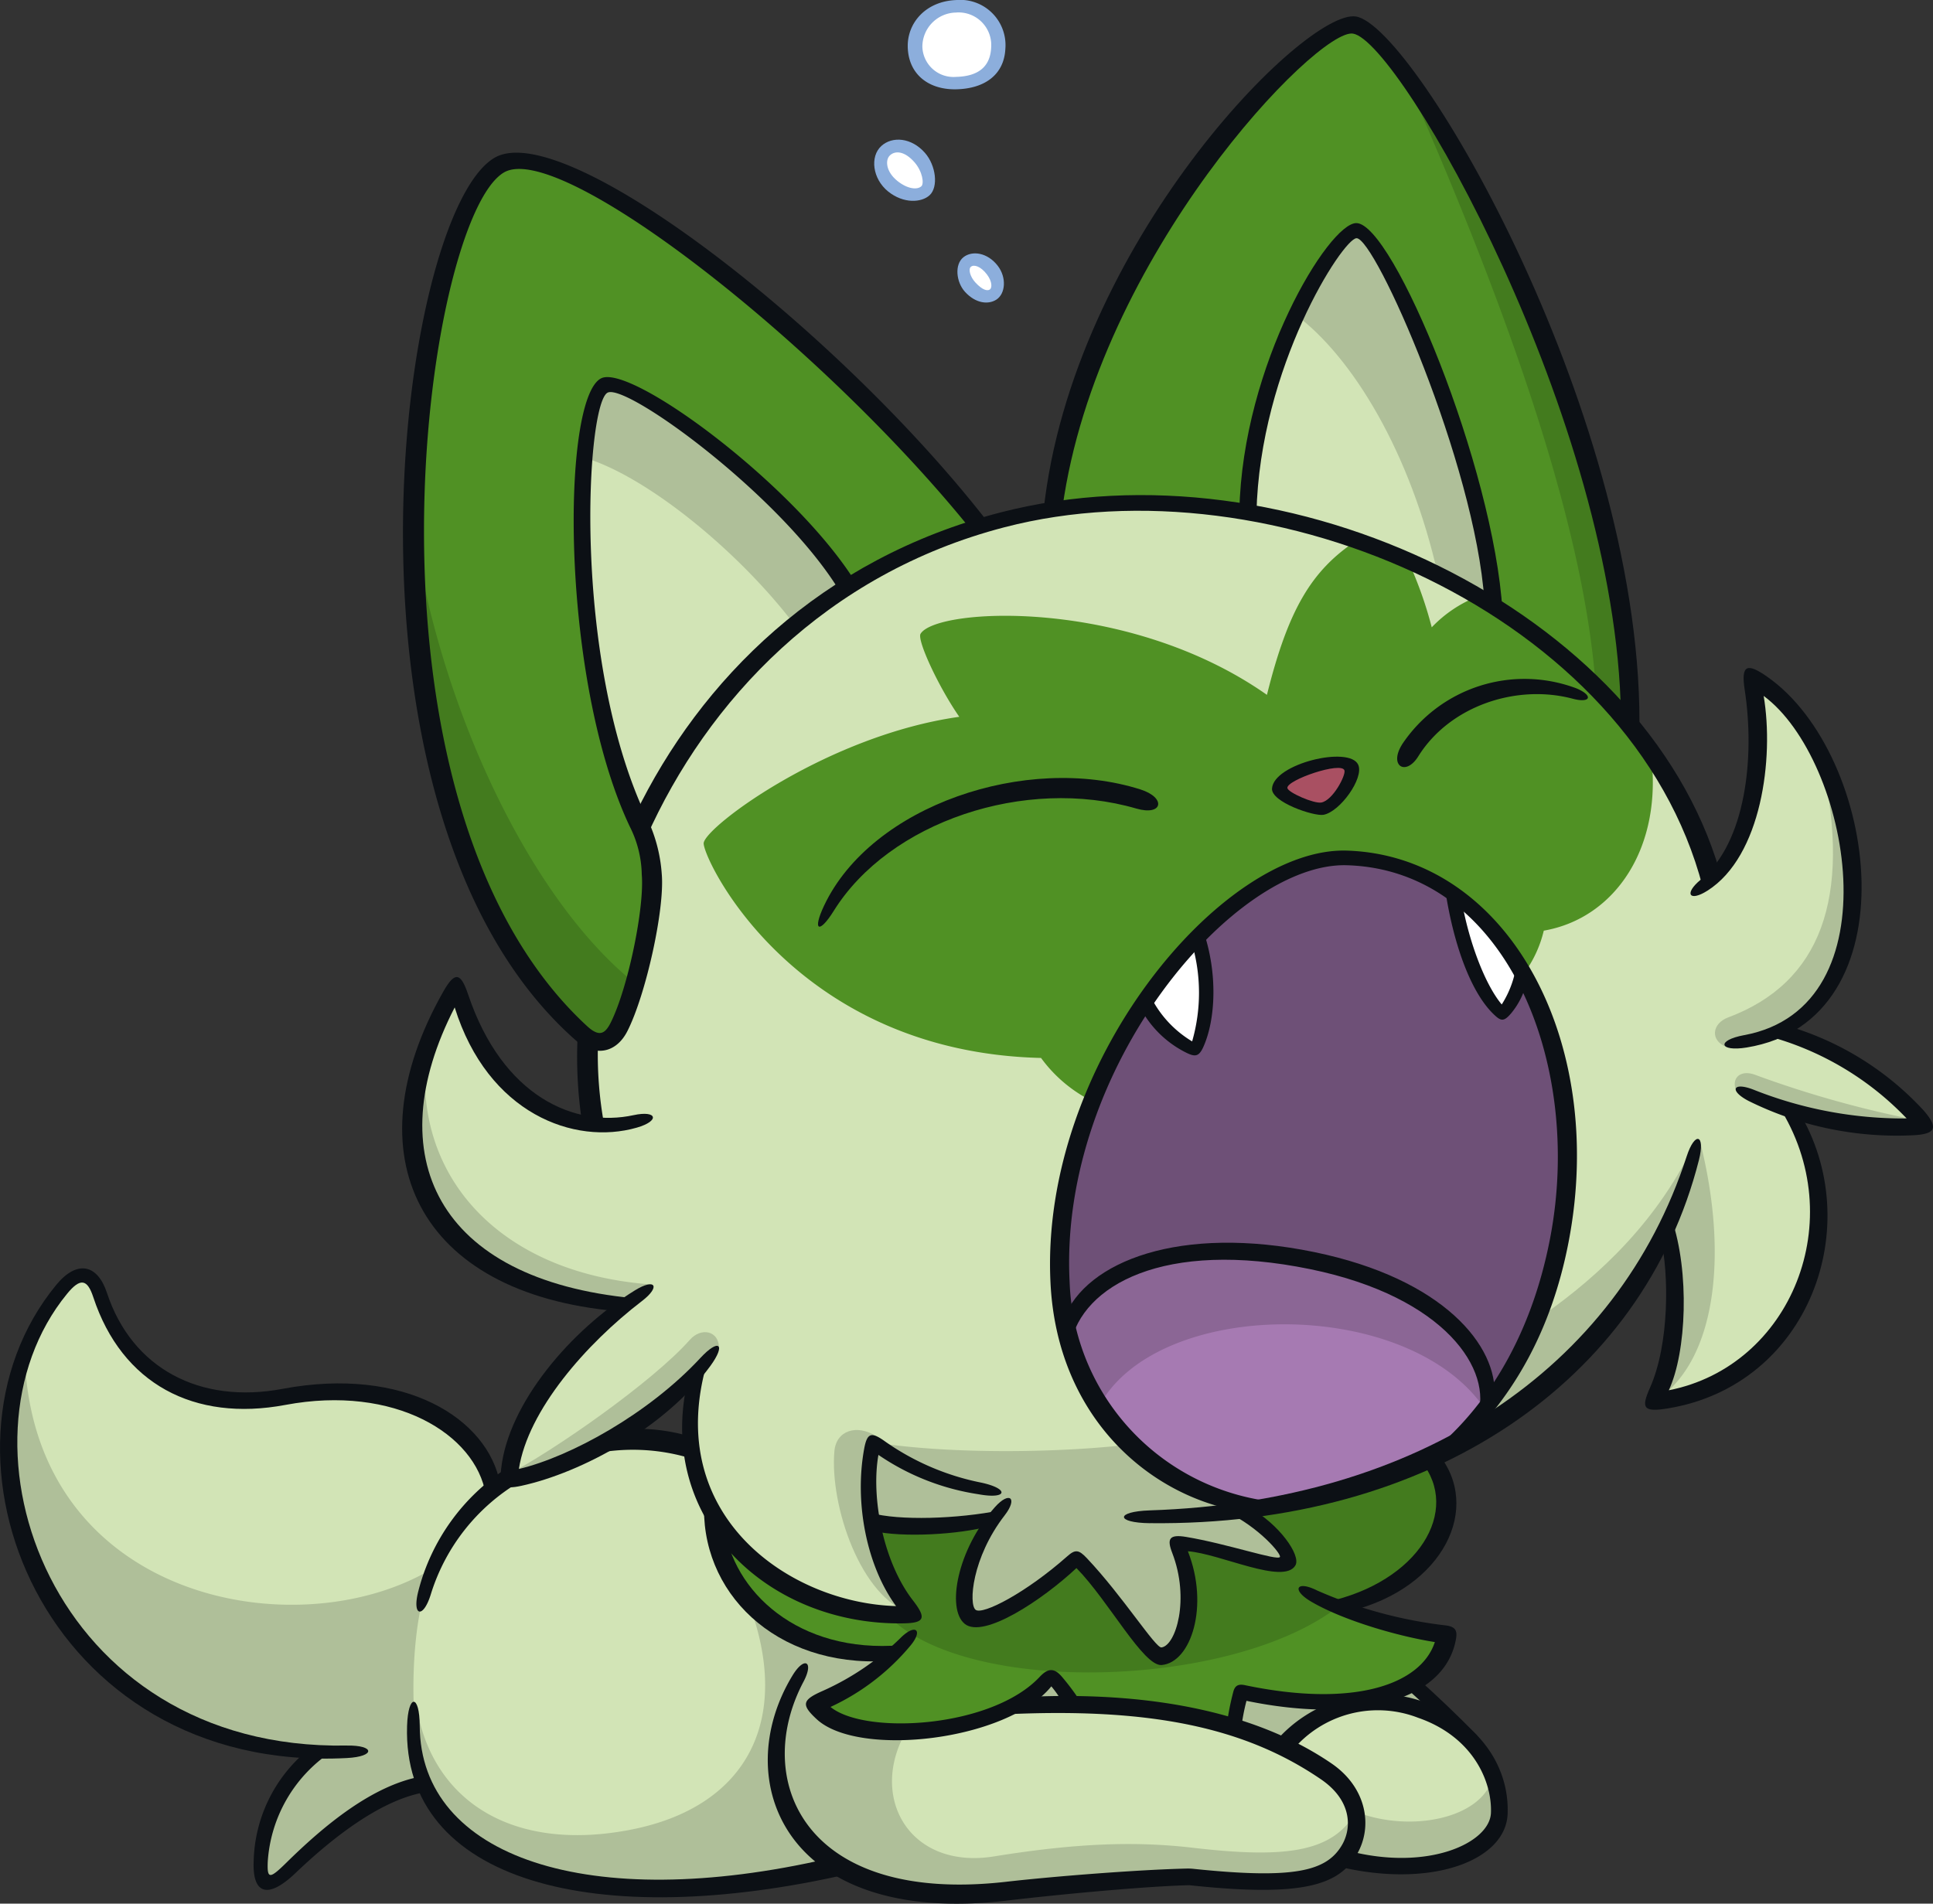 <svg xmlns="http://www.w3.org/2000/svg" xmlns:xlink="http://www.w3.org/1999/xlink" width="213.681" height="210.48" viewBox="0 0 213.681 210.48">
  <rect x="0" y="0" width="213.681" height="210.48" fill="#333333" stroke="none"/>
  <defs>
    <clipPath id="clip-path">
      <rect id="Rectangle_17090" data-name="Rectangle 17090" width="213.681" height="210.481" fill="none"/>
    </clipPath>
  </defs>
  <g id="Group_1946" data-name="Group 1946" transform="translate(0.001)">
    <g id="Group_1637" data-name="Group 1637" transform="translate(-0.001)" clip-path="url(#clip-path)">
      <path id="Path_11798" data-name="Path 11798" d="M209.721,120.735a32.952,32.952,0,0,0-16.253-10.482c13.707-6.386,8.815-32.358-2.954-39.168,1.626,6.908.608,17.98-4.38,22.383-8.027-29.08-47.233-47.79-78.36-39.759-33.636,8.678-49.252,42.681-45.188,66.9-6.118-.56-12.377-5.353-15.2-15.277-10.469,18.251-3.913,32.909,18.695,35.187-6.229,4.648-12.645,12.629-12.845,19.322,5.949-1.034,15.3-5.822,20.771-11.96-4.042,15.654,8.7,27.554,23.893,26.872a20.4,20.4,0,0,1-4.559-10.244c3.163.82,8.877.437,13.487-.383-3.261,4.329-4.007,9.784-2.673,10.889,1.38,1.142,7.611-2.664,11.8-6.516,3.853,3.948,8.276,11.035,9.322,10.892,3.105-.424,4.233-7.373,1.665-12.557,4.614.381,11.7,3.342,12.319,2.093.344-.689-1.4-3.525-5.258-5.68,20.168-2.62,38.372-12.477,47.136-31.2,1.385,5.877,1.316,14.241-1.4,19.181,16.194-1.978,22.819-19.575,14.929-32.39,5.249,1.592,11.037,2.416,15.051,1.893" transform="translate(3.074 3.746)" fill="#d2e4b6"/>
      <path id="Path_11799" data-name="Path 11799" d="M172.374,80.045c.041-33.622-24.492-76.542-30.465-77.461C137.043,1.836,112.134,27.5,108.6,56.13c23.263-3.588,49.566,6.491,63.776,23.916" transform="translate(7.848 0.186)" fill="#509124"/>
      <path id="Path_11800" data-name="Path 11800" d="M155.788,65.31C154.6,49.386,143.73,23.669,140.649,23.787c-2.4.092-11.586,14.743-11.975,31.127a75.32,75.32,0,0,1,27.114,10.4" transform="translate(9.298 1.719)" fill="#d2e4b6"/>
      <path id="Path_11801" data-name="Path 11801" d="M66.419,88.588A62.172,62.172,0,0,1,89.369,62c-6.384-10.325-23.887-23.528-26.9-22.234-3.292,1.411-4.257,31.275,3.662,48.183.107.229.2.435.292.642" transform="translate(4.338 2.867)" fill="#d2e4b6"/>
      <path id="Path_11802" data-name="Path 11802" d="M61.216,113.049c1.853,1.662,3.274,1.042,4.121-.653,2-3.989,3.936-13.238,3.616-16.933a13.845,13.845,0,0,0-1.57-5.85C59.463,72.7,60.428,42.84,63.72,41.429c3.018-1.293,20.526,11.914,26.906,22.24a59.319,59.319,0,0,1,14.563-6.684C88.241,35.447,59,13.076,52.114,17.076c-9.8,5.7-18.455,71.253,9.1,95.974" transform="translate(3.082 1.2)" fill="#509124"/>
      <path id="Path_11803" data-name="Path 11803" d="M99.719,27.039c-.535.422-.436,1.919.357,2.783.945,1.028,1.944,1.189,2.521.808.627-.414.618-1.785-.072-2.687-.86-1.125-2.275-1.323-2.806-.9" transform="translate(7.182 1.939)" fill="#fff"/>
      <path id="Path_11804" data-name="Path 11804" d="M91.349,15.559c-.94.843-.692,2.771.785,3.96,1.386,1.116,3.041,1.017,3.621.481.665-.613.327-2.572-.642-3.675-1.33-1.511-2.876-1.562-3.764-.767" transform="translate(6.561 1.088)" fill="#fff"/>
      <path id="Path_11805" data-name="Path 11805" d="M98.906.654A4.51,4.51,0,0,0,94.34,5.149a4.116,4.116,0,0,0,4.53,4c3.068-.071,4.565-1.715,4.673-3.853A4.275,4.275,0,0,0,98.906.654" transform="translate(6.817 0.047)" fill="#fff"/>
      <path id="Path_11806" data-name="Path 11806" d="M141,88.463c-13.114-.381-32.93,22.906-31.679,46.994.7,13.422,9.787,22.934,22.142,24.793a70.729,70.729,0,0,0,20.591-6.45c5.583-4.922,10.414-12.527,12.444-23.1,4.015-20.921-5.83-41.725-23.5-42.237" transform="translate(7.896 6.392)" fill="#6e5077"/>
      <path id="Path_11807" data-name="Path 11807" d="M177.247,79.21a61.591,61.591,0,0,0-19.155-17.281,14.108,14.108,0,0,0-5.064,3.405,43.991,43.991,0,0,0-2.62-7.364q-2.783-1.232-5.67-2.243c-5,3.291-7.58,7.641-9.928,17.075-15.363-10.8-36.53-9.656-38.289-6.754-.419.692,2,5.9,4.281,9.181C86.295,77.273,72.864,87.273,72.548,89.164c-.238,1.427,9.75,23.117,37.291,23.783a15.587,15.587,0,0,0,5.658,4.779c6.114-15.454,18.83-27.168,28.16-26.9,8.594.249,15.33,5.307,19.527,12.836a13.171,13.171,0,0,0,2.23-4.79c7.9-1.367,13.227-9.244,11.832-19.666" transform="translate(5.242 4.027)" fill="#509124"/>
      <path id="Path_11808" data-name="Path 11808" d="M137.146,130.055C121.8,126.9,112.1,131.208,110,137.693a25.282,25.282,0,0,0,21.412,19.628,70.694,70.694,0,0,0,20.591-6.449,34.778,34.778,0,0,0,4.416-4.718c.878-5.476-4.812-13.12-19.275-16.1" transform="translate(7.949 9.322)" fill="#a67ab2"/>
      <path id="Path_11809" data-name="Path 11809" d="M118.056,103.739a11.653,11.653,0,0,0,5.523,5.348c1.392-2.647,1.764-7.879.283-12.458a51.9,51.9,0,0,0-5.806,7.109" transform="translate(8.531 6.983)" fill="#fff"/>
      <path id="Path_11810" data-name="Path 11810" d="M149.8,92.1c.787,5.088,2.892,11.2,5.448,13.321a9.762,9.762,0,0,0,2.186-4.684A26.558,26.558,0,0,0,149.8,92.1" transform="translate(10.825 6.655)" fill="#fff"/>
      <path id="Path_11811" data-name="Path 11811" d="M139.868,79.195c-.776-1.728-7.832.529-7.937,2.363-.049.85,3.921,2.331,4.727,2.187,1.415-.253,3.637-3.6,3.21-4.551" transform="translate(9.534 5.678)" fill="#a95062"/>
      <path id="Path_11812" data-name="Path 11812" d="M131.113,180.008a31.179,31.179,0,0,1,.768-3.783c12.462,2.712,21.737.143,22.688-6.326a65.478,65.478,0,0,1-11.972-3.105c10.7-2.633,14.62-10.987,10.092-16.514a72.807,72.807,0,0,1-20.929,5.853c3.857,2.155,5.6,4.99,5.258,5.68-.624,1.249-7.706-1.712-12.319-2.093,2.568,5.185,1.44,12.134-1.665,12.557-1.047.143-5.47-6.944-9.322-10.892-4.186,3.853-10.417,7.658-11.8,6.516-1.334-1.1-.588-6.56,2.673-10.889-4.61.82-10.324,1.2-13.487.383A20.4,20.4,0,0,0,95.66,167.64c-9.453.425-17.954-4.024-22.058-11.214.186,8.373,7.822,16.459,19.916,15.5a31.345,31.345,0,0,1-8.633,5.633c2.854,4.995,21.17,3.7,25.971-3.187a23.029,23.029,0,0,1,2.361,3.11,72.075,72.075,0,0,1,17.895,2.528" transform="translate(5.319 10.859)" fill="#509124"/>
      <path id="Path_11813" data-name="Path 11813" d="M78.857,157.78c.186,8.373,7.822,16.459,19.916,15.5a31.35,31.35,0,0,1-8.633,5.634c2.3,4.022,14.619,3.964,21.839.192,15.6-.769,26.4,1.665,34.538,7.225,3.6,2.46,4.1,6.153,2.6,8.709-1.94,3.3-6.438,4.21-17.624,3.013-6.067.123-14.487.908-20.266,1.569-8.328.951-14.387-.291-18.5-2.761-22.092,5.11-40.866,2.115-45.8-9.082-4.9.651-10.487,4.991-14.861,9.279-2.538,2.489-3.41,1.983-3.3-.725a16.112,16.112,0,0,1,6.369-12.151c-31-1.163-42.279-34.155-28.374-51.121,1.874-2.288,3.386-1.948,4.233.619,2.878,8.728,10.616,13.1,20.358,11.273,12.254-2.3,21.921,2.98,23.083,10.23,6.594-5.358,15.651-6.91,22.05-4.606a16.628,16.628,0,0,0,2.374,7.206" transform="translate(0.064 9.505)" fill="#d2e4b6"/>
      <path id="Path_11814" data-name="Path 11814" d="M132.339,180.45a36.176,36.176,0,0,1,4.679,2.7c3.6,2.46,4.1,6.154,2.6,8.709a5.857,5.857,0,0,1-.687.932c9.154,2.358,17.051-.544,17.238-4.976.441-10.433-15.142-17.5-23.83-7.363" transform="translate(9.563 12.684)" fill="#d2e4b6"/>
      <path id="Path_11815" data-name="Path 11815" d="M147.056,173.344c-3.3,2.453-12.487,3-19.051,1.215a26.672,26.672,0,0,0-.768,3.783,33.153,33.153,0,0,1,5.471,2.267c4.879-5.746,12.847-6.223,19.708-1.843a52.11,52.11,0,0,1-5.36-5.421" transform="translate(9.195 12.526)" fill="#afbf99"/>
      <path id="Path_11816" data-name="Path 11816" d="M110.986,175.857a14.369,14.369,0,0,0-2.361-3.11,9.7,9.7,0,0,1-4.133,3.38,45.229,45.229,0,0,1,6.494-.27" transform="translate(7.551 12.483)" fill="#afbf99"/>
      <path id="Path_11817" data-name="Path 11817" d="M47.974,163.2c-14.792,9.176-44.487,3.856-45.317-23.536-6.593,17.689,5.439,42.916,32.477,43.931a16.107,16.107,0,0,0-6.37,12.15c-.11,2.708.761,3.214,3.3.726,4.375-4.288,9.962-8.628,14.862-9.279-1.99-6.44-1.7-19.269,1.05-23.991" transform="translate(0.064 10.092)" fill="#afbf99"/>
      <path id="Path_11818" data-name="Path 11818" d="M94.42,170.9a19.811,19.811,0,0,1-10.681-2.584,17.117,17.117,0,0,1-4.152-3.2c4.925,12.867.118,22.759-13.1,25.281-12.343,2.355-21.064-2.661-23.309-12.429a12.961,12.961,0,0,0,.712,7.381c4.938,11.2,23.711,14.191,45.8,9.082,4.112,2.469,10.17,3.712,18.5,2.76,5.778-.661,14.2-1.444,20.266-1.569,11.185,1.2,15.684.29,17.624-3.013a5.826,5.826,0,0,0,.666-4.125c-2.573,4.392-7.719,5.079-17.975,3.886-6.135-.713-12.557-.57-21.975.952-9.325,1.507-13.913-6.492-9.751-13.795a19.071,19.071,0,0,1-3.655-.2c-3.007-.357-5.4-1.3-6.286-2.849a33.473,33.473,0,0,0,4.057-2.172,54.193,54.193,0,0,0,4.575-3.46c-.443.027-.88.041-1.316.045" transform="translate(3.103 11.932)" fill="#afbf99"/>
      <path id="Path_11819" data-name="Path 11819" d="M155.725,187.261a10.15,10.15,0,0,0-.682-4.086c-1.143,4.705-9.205,6.275-15.227,3.888a5.628,5.628,0,0,1-1.33,5.175c9.154,2.358,17.051-.544,17.239-4.976" transform="translate(10.007 13.237)" fill="#afbf99"/>
      <path id="Path_11820" data-name="Path 11820" d="M130.58,156.133c3.857,2.155,5.6,4.99,5.258,5.68-.624,1.248-7.706-1.712-12.319-2.093,2.568,5.184,1.44,12.134-1.665,12.557-1.047.143-5.47-6.945-9.322-10.892-4.186,3.853-10.417,7.657-11.8,6.516-1.334-1.1-.588-6.56,2.673-10.89-4.61.82-10.324,1.2-13.487.384A20.4,20.4,0,0,0,94.48,167.64a27.374,27.374,0,0,1-2.97-.039c8.5,9.154,38.151,8.29,49.907-.808,10.7-2.633,14.62-10.987,10.092-16.513a72.876,72.876,0,0,1-20.929,5.853" transform="translate(6.498 10.859)" fill="#437b1e"/>
      <path id="Path_11821" data-name="Path 11821" d="M132.886,155.9a24.172,24.172,0,0,1-14.055-6.978c-7.9.975-20.358,1.164-28.825-.215a27.979,27.979,0,0,0-.064,8.805c3.162.819,8.877.436,13.487-.383-3.262,4.329-4.007,9.784-2.673,10.889,1.379,1.142,7.61-2.663,11.8-6.516,3.853,3.948,8.277,11.035,9.323,10.892,3.1-.424,4.233-7.373,1.664-12.557,4.614.381,11.7,3.341,12.319,2.093.345-.689-1.4-3.525-5.257-5.68.767-.1,1.525-.229,2.285-.351" transform="translate(6.477 10.746)" fill="#afbf99"/>
      <path id="Path_11822" data-name="Path 11822" d="M44.3,107.17c-2.486,14.379,7.313,25.843,24.61,27.1a18.085,18.085,0,0,0-3.149,2.323C49.573,135.676,37.3,124.784,44.3,107.17" transform="translate(3.056 7.744)" fill="#afbf99"/>
      <path id="Path_11823" data-name="Path 11823" d="M52.142,153.233c5.137-2.616,16.267-10.393,20.346-15.019,1.269-1.438,3.258-1,3.224.949-6.542,8.85-19.195,14.332-23.571,14.07" transform="translate(3.768 9.926)" fill="#afbf99"/>
      <path id="Path_11824" data-name="Path 11824" d="M90.68,148.156c-2.172-1.385-4.45-.656-4.655,1.63-.536,5.994,2.925,16.3,8.5,17.943-3.965-4.523-5.716-13.237-3.842-19.573" transform="translate(6.213 10.655)" fill="#afbf99"/>
      <path id="Path_11825" data-name="Path 11825" d="M158.735,137.545c6.013-4.082,12.743-9.874,17.211-18.535-1.655,13.3-16.693,28.814-26.771,32.584,3.437-2.8,7.464-8.588,9.56-14.049" transform="translate(10.78 8.6)" fill="#afbf99"/>
      <path id="Path_11826" data-name="Path 11826" d="M175.649,117.847c3.169,12.682,1.646,24.454-5.155,28.615,2.14-3.876,3.448-11.986,1.4-19.181a69.8,69.8,0,0,0,3.756-9.435" transform="translate(12.32 8.516)" fill="#afbf99"/>
      <path id="Path_11827" data-name="Path 11827" d="M178.975,112.55c-.513-1.385.52-2.309,2.141-1.7a117.016,117.016,0,0,0,18.36,5.1c-5.327,1.522-14.006-.395-20.5-3.4" transform="translate(12.924 7.996)" fill="#afbf99"/>
      <path id="Path_11828" data-name="Path 11828" d="M188.694,78.856c3.176,14.7-.169,24.1-10.435,27.939-1.8.671-2.026,2.578-.161,3.274,11.079-1.062,18.888-12.934,10.6-31.212" transform="translate(12.776 5.698)" fill="#afbf99"/>
      <path id="Path_11829" data-name="Path 11829" d="M137.146,130.055C121.8,126.9,112.1,131.208,110,137.693a26.153,26.153,0,0,0,3.567,8.418c6.523-12.013,34.179-12.12,42.614.334,1.243-1.562.62-12.341-19.038-16.39" transform="translate(7.949 9.322)" fill="#8b6695"/>
      <path id="Path_11830" data-name="Path 11830" d="M83.5,66.245A59.082,59.082,0,0,1,89.35,62c-6.383-10.325-23.886-23.528-26.9-22.234-1,.427-1.78,3.479-2.167,7.982,6.936,2.084,17.09,10.411,23.221,18.5" transform="translate(4.356 2.867)" fill="#afbf99"/>
      <path id="Path_11831" data-name="Path 11831" d="M140.291,23.787c-1.191.046-4.052,3.679-6.681,9.327,6.233,4.661,12.63,15.138,15.69,28.74,2.107,1.06,4.157,2.212,6.13,3.457-1.186-15.924-12.059-41.642-15.139-41.523" transform="translate(9.655 1.719)" fill="#afbf99"/>
      <path id="Path_11832" data-name="Path 11832" d="M42.657,54.685C42.638,75,47.326,97.837,61.217,110.3c1.853,1.662,3.273,1.043,4.121-.653a29.422,29.422,0,0,0,1.767-4.881C55.995,95.91,45.92,75.521,42.657,54.685" transform="translate(3.083 3.952)" fill="#437b1e"/>
      <path id="Path_11833" data-name="Path 11833" d="M169.781,79.722c.033-27.191-16-60.459-25.3-72.679,10.577,23.849,20.15,49.381,21.481,68.467a56.425,56.425,0,0,1,3.82,4.212" transform="translate(10.441 0.509)" fill="#437b1e"/>
      <path id="Path_11834" data-name="Path 11834" d="M61.808,107.424a43.01,43.01,0,0,0,.683,9.279l-2.432-.17a48.4,48.4,0,0,1-.472-10.3Z" transform="translate(4.3 7.677)" fill="#0c1015"/>
      <path id="Path_11835" data-name="Path 11835" d="M65.488,86.356c7.19-14.867,20.508-28.262,40.4-33.391,31.714-8.188,71.056,10.8,79.475,39.667l-1.87,1.754c-7.834-30.141-47.6-47.486-77.205-39.773C86.608,59.738,73.451,73.758,66.7,88.938Z" transform="translate(4.732 3.689)" fill="#0c1015"/>
      <path id="Path_11836" data-name="Path 11836" d="M118.749,159.929c-3.821-.043-3.838-1.291-.016-1.418,29.675-.978,51.686-15.544,59.342-39.134.914-2.815,2.085-2.464,1.357.4-6.205,24.493-29.653,40.5-60.684,40.148" transform="translate(8.373 8.486)" fill="#0c1015"/>
      <path id="Path_11837" data-name="Path 11837" d="M104.323,57.41C87.784,36.909,58.874,14.283,52.7,17.934c-8.81,5.213-17.8,69.458,9.182,94.368,1.339,1.236,1.988.906,2.627-.373,1.911-3.818,3.748-12.738,3.431-16.37a12.173,12.173,0,0,0-1.326-5.313c-7.73-16.358-7.574-47.517-3.13-49.569,3.323-1.533,21.3,11.734,28.049,22.486l-1.722,1.054c-6.36-10.471-23.494-22.964-25.635-21.946-2.376,1.128-3.982,29.282,4.2,46.761a16.924,16.924,0,0,1,1.776,6.486c.336,3.864-1.746,13.3-3.8,17.351-1.2,2.371-3.521,2.941-5.706,1.02-28.243-24.857-19.7-91.3-8.986-97.579,7.756-4.543,38.176,19.158,54.622,40.39Z" transform="translate(3.002 1.138)" fill="#0c1015"/>
      <path id="Path_11838" data-name="Path 11838" d="M107.584,56.365C110.756,26.835,136.508.862,142.1,1.7c6.587.992,32.154,44.965,31.339,79.59l-2.028-2.363C170.9,46.456,147.024,4.456,141.795,3.594c-3.906-.644-28.256,24.526-32.121,52.42Z" transform="translate(7.774 0.122)" fill="#0c1015"/>
      <path id="Path_11839" data-name="Path 11839" d="M127.771,54.838c.338-16.2,9.886-31.838,12.928-31.833,4.057.005,15.188,27,16.159,42.9l-2-1.152c-1.029-15.117-12.091-40.187-14.143-40.077-1.518.081-10.7,14.243-11.056,30.45Z" transform="translate(9.233 1.662)" fill="#0c1015"/>
      <path id="Path_11840" data-name="Path 11840" d="M99.368,26.553c.978-.771,2.674-.515,3.8.952,1,1.308.839,3.081-.144,3.727-.875.578-2.279.458-3.474-.843-.991-1.079-1.188-3.041-.178-3.837m.822,1.055c-.306.263-.091,1.1.493,1.734.792.861,1.325.96,1.6.781.242-.16.3-.85-.329-1.678-.685-.9-1.438-1.114-1.761-.836" transform="translate(7.132 1.888)" fill="#8caedc"/>
      <path id="Path_11841" data-name="Path 11841" d="M90.925,15.089c1.2-1.08,3.308-.937,4.808.77,1.229,1.4,1.5,3.782.516,4.687-.892.82-2.878.96-4.585-.416-1.732-1.4-2.036-3.874-.739-5.041m.954,1.035c-.567.509-.465,1.814.805,2.837,1.108.893,2.192,1.017,2.655.591.313-.288.139-1.63-.77-2.663-1.073-1.219-2.1-1.3-2.69-.765" transform="translate(6.513 1.041)" fill="#8caedc"/>
      <path id="Path_11842" data-name="Path 11842" d="M98.935.005a5.006,5.006,0,0,1,5.439,5.4c-.146,2.875-2.305,4.4-5.431,4.468-3.074.065-5.3-1.68-5.36-4.7C93.531,2.558,95.54.143,98.935.005m.044,1.382A3.785,3.785,0,0,0,95.2,5.16,3.443,3.443,0,0,0,98.924,8.5c2.5-.058,3.775-1.16,3.879-3.219a3.611,3.611,0,0,0-3.825-3.9" transform="translate(6.762 0)" fill="#8caedc"/>
      <path id="Path_11843" data-name="Path 11843" d="M65.26,137.692c-22.158-1.97-29.5-17.245-19.252-35.337,1.272-2.246,1.921-2.128,2.742.312,3.82,11.368,11.832,14.749,18.286,13.353,2.625-.568,2.944.636.366,1.378-6.913,1.988-16.473-1.544-20.135-13.293C38.834,120.49,45.23,134.2,67.1,136.261Z" transform="translate(2.996 7.28)" fill="#0c1015"/>
      <path id="Path_11844" data-name="Path 11844" d="M73.042,140.634c-4.8,16.835,9.18,26.443,20.931,26.783-3.224-4.386-4.628-11.362-3.529-17.38.331-1.815.813-1.912,2.365-.787a27.95,27.95,0,0,0,10.58,4.517c3.162.682,2.888,1.871-.294,1.286A26.6,26.6,0,0,1,92.023,150.7c-.825,4.629.49,11.8,3.809,16.082,1.51,1.947,1.316,2.5-1.006,2.543-14.97.269-27.445-11.434-23.894-26.825Z" transform="translate(5.082 10.162)" fill="#0c1015"/>
      <path id="Path_11845" data-name="Path 11845" d="M51.676,152.783c.8-7.187,7.67-15.3,14.786-19.686,2.259-1.394,2.869-.419.762,1.193C61.075,139,54.636,146.338,53.63,152.849c5.732-1.364,14.357-6.12,20.06-12.27,2.064-2.225,2.875-1.534,1.08.915-4.977,6.793-14.215,11.769-20.859,13.215-2.077.451-2.455.048-2.236-1.926" transform="translate(3.73 9.57)" fill="#0c1015"/>
      <path id="Path_11846" data-name="Path 11846" d="M102.8,157.5c-3.166.9-9.533,1.289-12.774.515l-.278-2c3.128.89,9.672.671,14.359-.278Z" transform="translate(6.485 11.254)" fill="#0c1015"/>
      <path id="Path_11847" data-name="Path 11847" d="M130.975,155.528c3.277,1.795,5.753,5.28,5.1,6.393-1.294,2.194-8.306-1.3-11.884-1.567,2.378,6.031.366,12.289-2.892,12.579-2.02.18-5.861-7.09-9.426-10.719-3.769,3.528-10.288,7.861-12.358,6.162-2.014-1.652-.845-8.207,3.353-12.909,1.609-1.8,2.552-1,1.072.914-3.627,4.686-4,9.852-3.212,10.448s5.571-1.881,10.122-5.912c.882-.782,1.263-.764,2.171.2,3.946,4.167,7.585,9.957,8.249,9.871,1.59-.2,3.161-5.345,1.188-10.457-.6-1.549-.338-2.074,1.528-1.764,4.562.757,10.12,2.674,10.378,2.221.187-.329-2.328-3.306-5.94-5.011Z" transform="translate(7.122 11.162)" fill="#0c1015"/>
      <path id="Path_11848" data-name="Path 11848" d="M180.217,109.474c16.83-3.127,11.658-30.489,2.15-37.508,1.171,6.9-.255,17.746-6.2,21.526-2.031,1.292-2.627.331-.766-1.2,5-4.1,6.017-13.566,4.869-21.013-.43-2.785.287-2.971,2.48-1.442,12.387,8.642,16.2,38-2.269,41.005-3.019.492-3.4-.789-.267-1.37" transform="translate(12.594 4.978)" fill="#0c1015"/>
      <path id="Path_11849" data-name="Path 11849" d="M184.664,105.786a33.042,33.042,0,0,1,15.074,9.376c1.6,1.865,1.351,2.564-1.083,2.71a36.927,36.927,0,0,1-18.3-3.793c-2.149-1.128-1.752-2.124.514-1.259a44.86,44.86,0,0,0,16.969,3.2,33.053,33.053,0,0,0-15.422-9.131Z" transform="translate(12.931 7.644)" fill="#0c1015"/>
      <path id="Path_11850" data-name="Path 11850" d="M186.537,114.574c7.661,12.615,1.211,30.362-14.442,32.911-2.719.443-2.95-.048-1.954-2.288,2.165-4.867,2.093-12.644,1.191-16.536l1.214-2.09c1.972,5.8,1.65,14.65-.326,18.905,13.5-2.649,20.17-18.88,12.131-31.446Z" transform="translate(12.256 8.24)" fill="#0c1015"/>
      <path id="Path_11851" data-name="Path 11851" d="M129.543,160.8c-10.392-1.671-20.474-10.51-21.236-25.211-1.263-24.3,19.025-48.331,32.778-47.878,17.707.583,28.773,20.957,24.495,43.243-1.939,10.1-6.285,17.092-11.38,22.138l-4.966,2.041c6.7-4.9,12.118-13.187,14.3-24.574,3.729-19.428-4.957-40.725-22.476-41.23-12.446-.359-31.873,22.4-30.641,46.094a25.353,25.353,0,0,0,23.838,24.392Z" transform="translate(7.823 6.338)" fill="#0c1015"/>
      <path id="Path_11852" data-name="Path 11852" d="M124.514,95.971c1.605,4.651,1.381,9.781.016,12.835-.494,1.108-.932,1.114-1.843.677a11.551,11.551,0,0,1-5.076-4.879l1-1.533a12.015,12.015,0,0,0,4.673,5.137,19.462,19.462,0,0,0-.035-10.881Z" transform="translate(8.499 6.935)" fill="#0c1015"/>
      <path id="Path_11853" data-name="Path 11853" d="M150.787,92.8c.782,4.6,2.586,9.406,4.454,11.637a11.033,11.033,0,0,0,1.656-4.657l1.168,1.89a8.484,8.484,0,0,1-1.758,3.714c-.856,1.012-1.162.919-2.034.06-2.588-2.55-4.448-8.055-5.293-13.787Z" transform="translate(10.766 6.623)" fill="#0c1015"/>
      <path id="Path_11854" data-name="Path 11854" d="M155.367,147.475c1.828-5.2-3.5-13.324-18.411-16.4-16.29-3.356-25.281,1.844-26.544,8.278l-.74-2.826c2.466-6.354,12.89-10.395,27.677-7.351,14.32,2.95,20.345,10.416,19.933,16.039Z" transform="translate(7.925 9.26)" fill="#0c1015"/>
      <path id="Path_11855" data-name="Path 11855" d="M131.136,81.555c.158-2.752,8.572-4.776,9.53-2.637.664,1.479-2.02,5.209-3.841,5.534-1.048.188-5.777-1.4-5.689-2.9m1.7-.058c.074.492,2.939,1.75,3.753,1.6,1.276-.236,2.7-2.979,2.559-3.537-.267-1.059-6.445,1.054-6.312,1.939" transform="translate(9.476 5.638)" fill="#0c1015"/>
      <path id="Path_11856" data-name="Path 11856" d="M85.011,94.32c5.236-11.065,22.36-16.82,34.957-12.834,2.893.916,2.473,2.966-.44,2.118-12.3-3.582-27.331,1.459-33.464,11.323-1.6,2.567-2.39,2.22-1.053-.607" transform="translate(6.094 5.797)" fill="#0c1015"/>
      <path id="Path_11857" data-name="Path 11857" d="M144.565,77.275a16.271,16.271,0,0,1,19.3-6.218c1.9.8,1.562,1.67-.413,1.144-6.216-1.655-13.6.789-17.078,6.37-1.385,2.224-3.266,1.058-1.8-1.3" transform="translate(10.408 5.056)" fill="#0c1015"/>
      <path id="Path_11858" data-name="Path 11858" d="M74.806,157.411c.9,7.366,8.2,14.263,19.548,13.313l-1.559,1.75c-12.33.722-20.8-7.649-20.185-17.792Z" transform="translate(5.245 11.178)" fill="#0c1015"/>
      <path id="Path_11859" data-name="Path 11859" d="M111.615,176.377a12.79,12.79,0,0,0-1.4-2.069c-4.872,6.026-21.287,7.921-25.931,3.641-1.786-1.647-1.586-2.15.7-3.155a29.385,29.385,0,0,0,8.648-5.922c1.587-1.521,2.42-.77,1.018.923a25.29,25.29,0,0,1-8.847,6.792c3.818,3.128,17.807,2.346,23.123-3.324.941-1,1.622-.993,2.463-.008a26.362,26.362,0,0,1,2.216,3.009Z" transform="translate(6.004 12.144)" fill="#0c1015"/>
      <path id="Path_11860" data-name="Path 11860" d="M126.47,178.917a29.594,29.594,0,0,1,.728-3.692c.169-.627.5-.885,1.278-.721,12.133,2.541,19.466-.093,21-4.764-4.035-.633-10.105-2.38-13.67-4.47-2.214-1.3-1.645-2.384.653-1.235a49.326,49.326,0,0,0,14.16,3.857c1.039.12,1.365.494,1.2,1.455-1.173,6.99-11.046,9.4-23.167,6.89a22.145,22.145,0,0,0-.58,3.069Z" transform="translate(9.139 11.818)" fill="#0c1015"/>
      <path id="Path_11861" data-name="Path 11861" d="M136.759,166.3c10.178-2.215,14.887-10.111,10.46-15.546l1.825-.913c4.97,5.952.7,14.932-9.774,17.485Z" transform="translate(9.883 10.828)" fill="#0c1015"/>
      <path id="Path_11862" data-name="Path 11862" d="M139.617,192.033c8.818,2.268,15.56-.916,15.7-4.2.142-3.339-1.859-8.387-8.067-10.535a12.29,12.29,0,0,0-13.935,3.678l-1.893-.947a14.992,14.992,0,0,1,16.361-4.522c6.242,2.158,9.594,7.2,9.377,12.441-.216,5.213-8.619,8.338-19.034,5.722Z" transform="translate(9.497 12.624)" fill="#0c1015"/>
      <path id="Path_11863" data-name="Path 11863" d="M148.958,177.823c-1.479-1.412-2.9-2.73-4.157-3.858l1.54-.814c1.927,1.738,4.274,3.934,6.528,6.266Z" transform="translate(10.464 12.512)" fill="#0c1015"/>
      <path id="Path_11864" data-name="Path 11864" d="M107.6,175.238c14.662-.713,26.054,2.005,33.863,7.342,3.924,2.682,4.6,7.007,2.808,10.061-1.989,3.385-5.893,4.757-18.514,3.407-4.584.1-14.162.988-20.171,1.7-24.609,2.906-30.759-13.3-23.692-24.9,1.316-2.161,2.393-1.537,1.208.7-5.7,10.761-.07,24.688,22.42,22.118,5.167-.591,14.533-1.333,19.916-1.458a5.886,5.886,0,0,1,.876.041c11.066,1.143,14.607.257,16.308-2.636,1.113-1.895,1.1-4.939-2.32-7.276-8.386-5.73-18.861-7.986-35.289-7.165Z" transform="translate(5.72 12.393)" fill="#0c1015"/>
      <path id="Path_11865" data-name="Path 11865" d="M91.025,194.458c-28.3,6.535-49.586.863-49.058-16.3.109-3.564,1.388-3.577,1.4-.01.065,14.495,18.64,20.8,45.207,14.662Z" transform="translate(3.032 12.681)" fill="#0c1015"/>
      <path id="Path_11866" data-name="Path 11866" d="M64.8,147.372a20.4,20.4,0,0,1,7.274.859l.264,2.485a21.959,21.959,0,0,0-11.629-.521Z" transform="translate(4.387 10.647)" fill="#0c1015"/>
      <path id="Path_11867" data-name="Path 11867" d="M54.339,152.9a21.985,21.985,0,0,0-9.829,12.475c-.845,2.713-2.094,2.39-1.361-.414A22.961,22.961,0,0,1,52.914,151.4Z" transform="translate(3.102 10.94)" fill="#0c1015"/>
      <path id="Path_11868" data-name="Path 11868" d="M53.695,155.775c-1.114-6.673-10.085-12.156-22.15-9.889-10.086,1.895-18.071-2.329-21.232-11.911-.65-1.978-1.414-2.193-2.9-.374-13.476,16.445-1.809,50.517,30.9,49.947,3.151-.055,3.209,1.214.047,1.381-33.581,1.778-47.47-33.694-32.144-52.312,2.314-2.811,4.568-2.268,5.6.863,2.772,8.41,10.312,12.344,19.423,10.629,13.448-2.524,22.7,3.244,24.045,10.486Z" transform="translate(0 9.451)" fill="#0c1015"/>
      <path id="Path_11869" data-name="Path 11869" d="M45.364,185.073c-4.941.713-10.417,4.995-14.572,8.963-3.131,2.991-4.784,2.283-4.639-1.285a16.4,16.4,0,0,1,5.863-12.2l2.7.1A15.838,15.838,0,0,0,27.709,192.8c-.078,1.917.2,1.931,2.026.136,4.142-4.079,9.511-8.592,14.987-9.573Z" transform="translate(1.889 13.047)" fill="#0c1015"/>
    </g>
  </g>
</svg>
